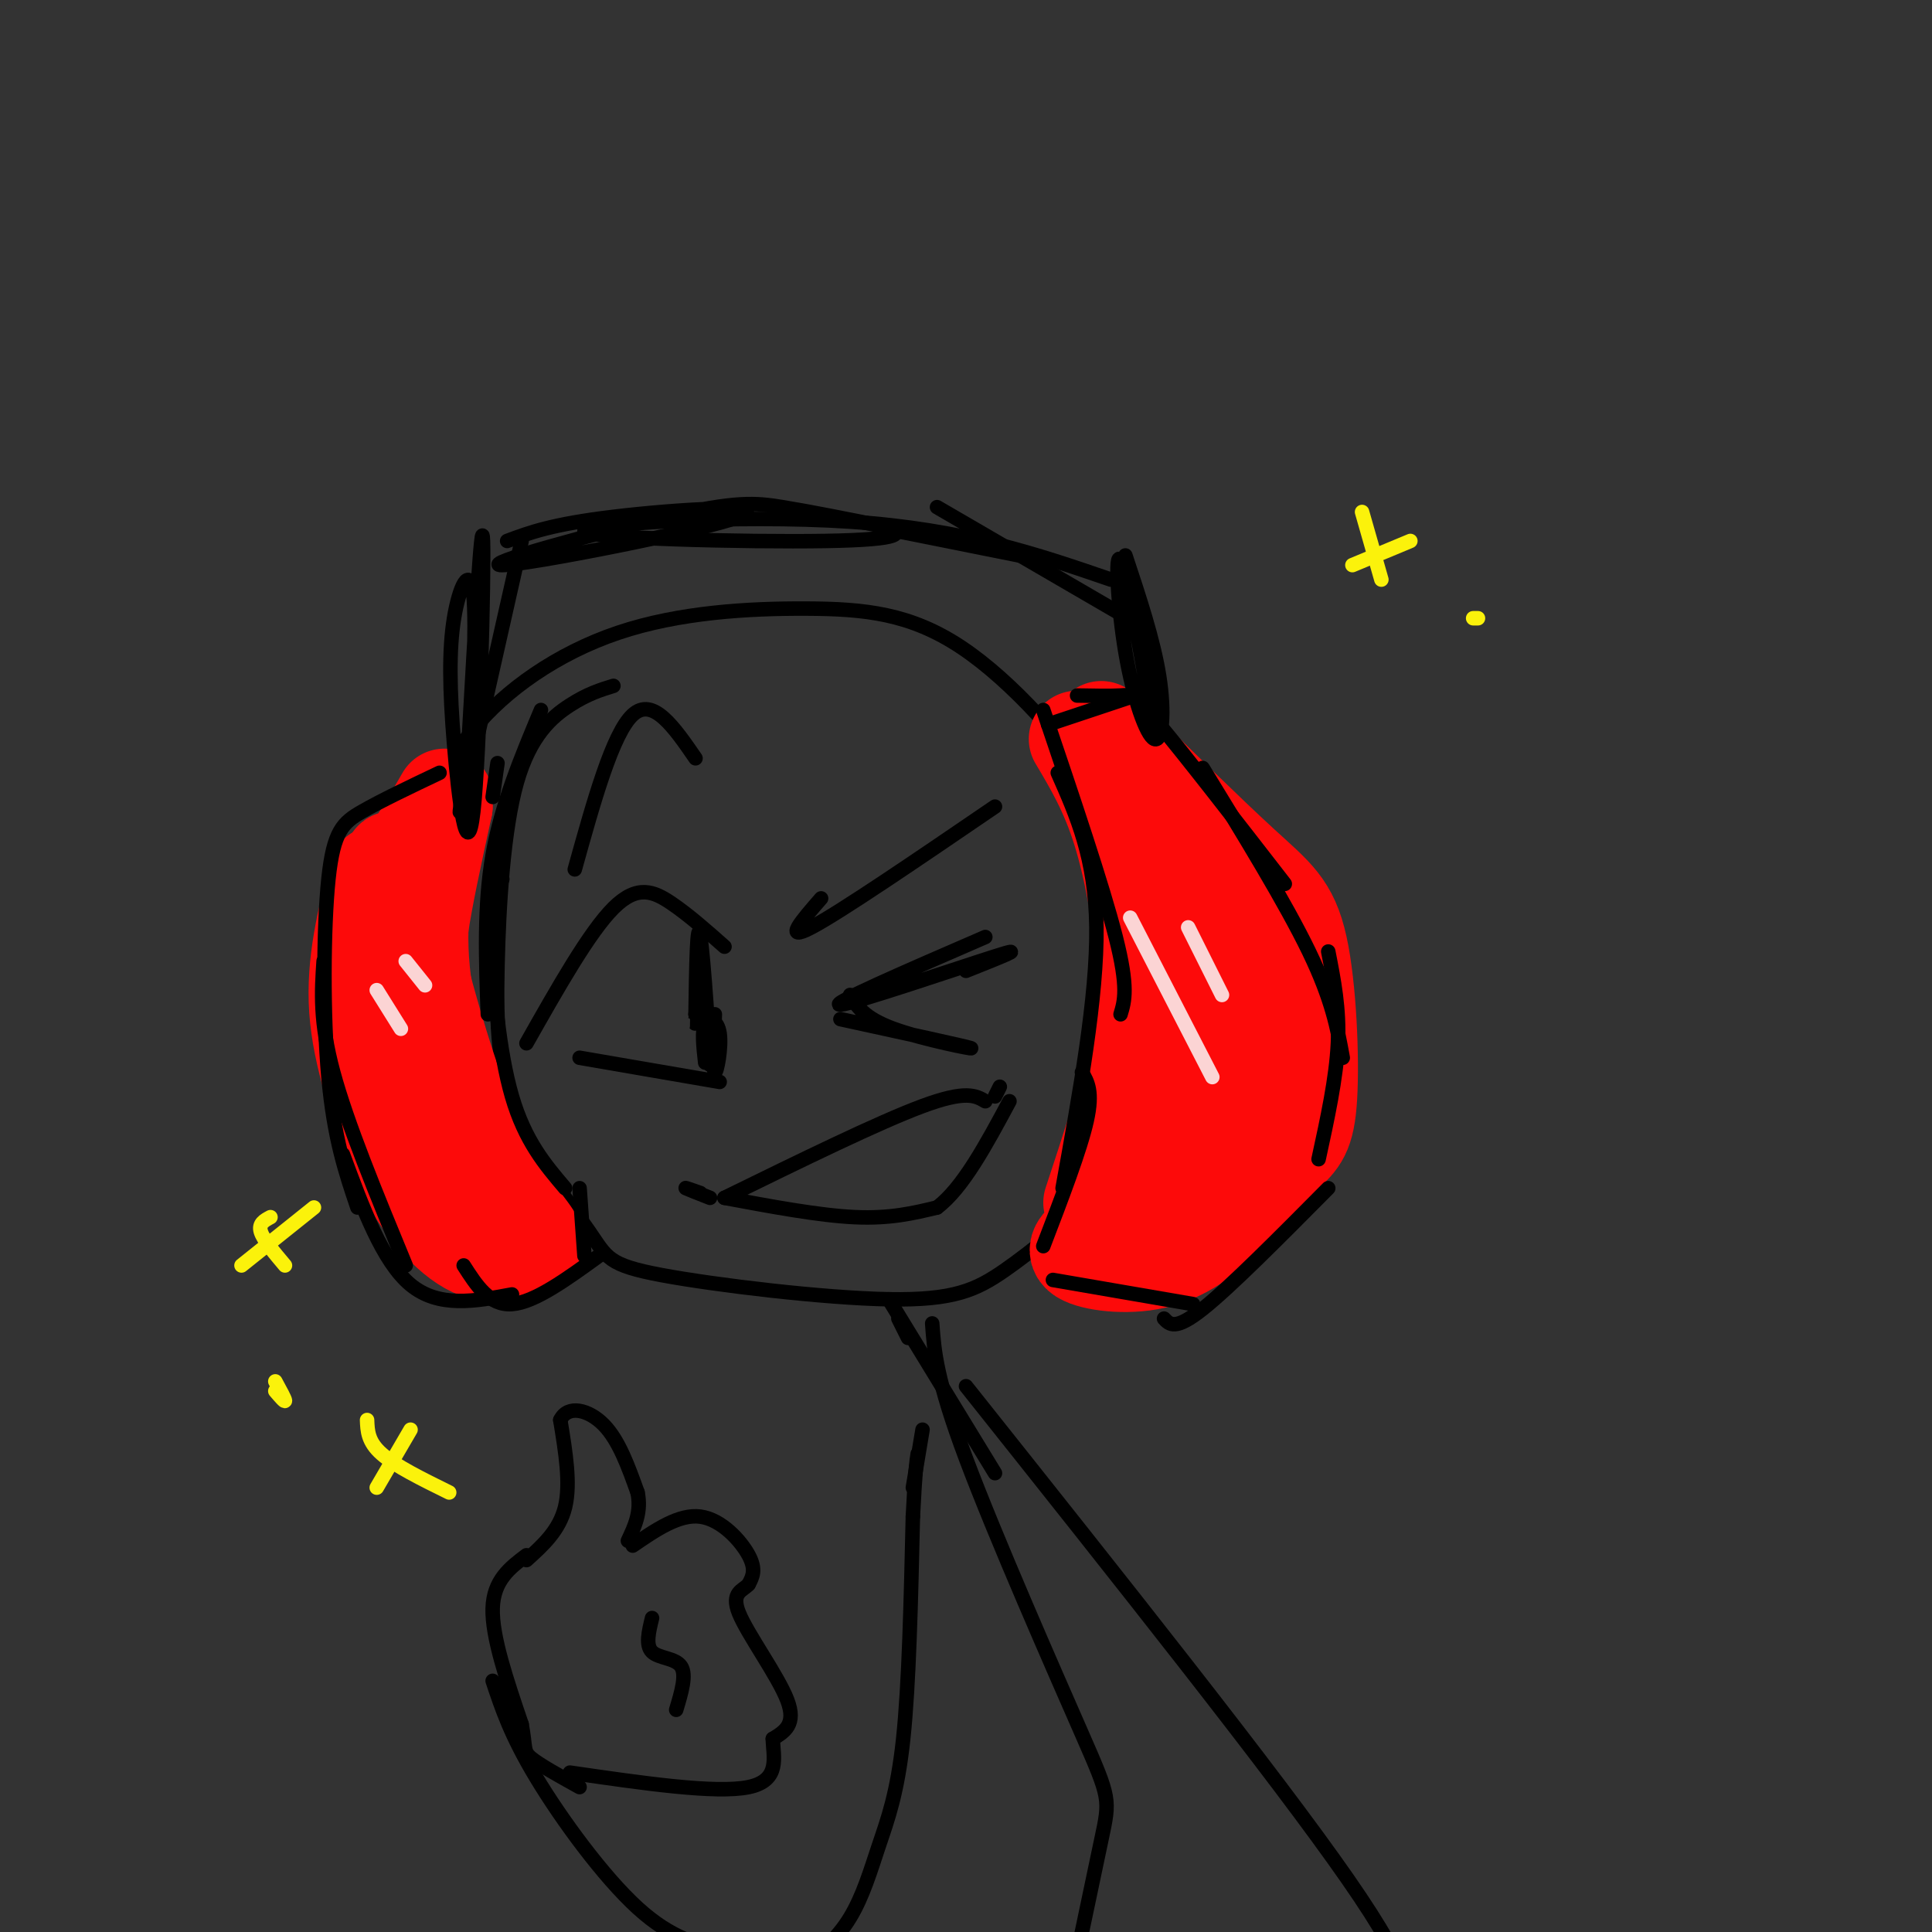 <svg viewBox='0 0 400 400' version='1.1' xmlns='http://www.w3.org/2000/svg' xmlns:xlink='http://www.w3.org/1999/xlink'><rect x="0" y="0" width="400" height="400" fill="#333333" stroke="none"/><g fill='none' stroke='#000000' stroke-width='3' stroke-linecap='round' stroke-linejoin='round'><path d='M127,142c-2.682,0.828 -5.363,1.655 -9,4c-3.637,2.345 -8.229,6.207 -11,16c-2.771,9.793 -3.721,25.518 -4,38c-0.279,12.482 0.112,21.723 4,31c3.888,9.277 11.271,18.591 15,24c3.729,5.409 3.804,6.914 15,9c11.196,2.086 33.514,4.754 47,5c13.486,0.246 18.139,-1.930 24,-6c5.861,-4.070 12.931,-10.035 20,-16'/><path d='M228,247c5.295,-5.426 8.533,-10.989 11,-19c2.467,-8.011 4.162,-18.468 3,-29c-1.162,-10.532 -5.179,-21.138 -13,-33c-7.821,-11.862 -19.444,-24.980 -30,-32c-10.556,-7.020 -20.046,-7.944 -32,-8c-11.954,-0.056 -26.372,0.754 -39,5c-12.628,4.246 -23.465,11.927 -30,20c-6.535,8.073 -8.767,16.536 -11,25'/><path d='M87,176c-1.333,9.500 0.833,20.750 3,32'/></g>
<g fill='none' stroke='#FD0A0A' stroke-width='20' stroke-linecap='round' stroke-linejoin='round'><path d='M223,153c3.232,5.429 6.464,10.857 9,19c2.536,8.143 4.375,19.000 5,27c0.625,8.000 0.036,13.143 -2,21c-2.036,7.857 -5.518,18.429 -9,29'/><path d='M228,151c10.979,10.774 21.959,21.547 29,28c7.041,6.453 10.145,8.585 12,17c1.855,8.415 2.461,23.112 2,31c-0.461,7.888 -1.989,8.968 -5,12c-3.011,3.032 -7.506,8.016 -12,13'/><path d='M254,252c-4.321,4.048 -9.125,7.667 -15,9c-5.875,1.333 -12.821,0.381 -15,-1c-2.179,-1.381 0.411,-3.190 3,-5'/><path d='M227,255c3.918,-3.174 12.213,-8.607 16,-22c3.787,-13.393 3.067,-34.744 5,-37c1.933,-2.256 6.521,14.585 8,24c1.479,9.415 -0.149,11.404 -2,14c-1.851,2.596 -3.926,5.798 -6,9'/><path d='M248,243c0.424,1.099 4.485,-0.654 7,-2c2.515,-1.346 3.485,-2.285 2,-11c-1.485,-8.715 -5.424,-25.204 -8,-33c-2.576,-7.796 -3.788,-6.898 -5,-6'/><path d='M78,181c-2.333,9.167 -4.667,18.333 -4,28c0.667,9.667 4.333,19.833 8,30'/><path d='M82,239c3.956,8.889 9.844,16.111 15,19c5.156,2.889 9.578,1.444 14,0'/><path d='M111,258c0.581,-1.815 -4.968,-6.352 -10,-16c-5.032,-9.648 -9.547,-24.405 -12,-33c-2.453,-8.595 -2.844,-11.027 -2,-17c0.844,-5.973 2.922,-15.486 5,-25'/><path d='M92,167c-0.600,0.067 -4.600,12.733 -5,25c-0.400,12.267 2.800,24.133 6,36'/><path d='M93,228c-1.226,-3.607 -7.292,-30.625 -10,-42c-2.708,-11.375 -2.060,-7.107 0,-8c2.060,-0.893 5.530,-6.946 9,-13'/></g>
<g fill='none' stroke='#000000' stroke-width='3' stroke-linecap='round' stroke-linejoin='round'><path d='M112,147c-4.083,9.750 -8.167,19.500 -10,30c-1.833,10.500 -1.417,21.750 -1,33'/><path d='M104,182c-1.044,2.889 -2.089,5.778 -2,14c0.089,8.222 1.311,21.778 4,31c2.689,9.222 6.844,14.111 11,19'/><path d='M120,246c0.000,0.000 1.000,14.000 1,14'/><path d='M124,260c-6.667,4.833 -13.333,9.667 -18,10c-4.667,0.333 -7.333,-3.833 -10,-8'/><path d='M106,268c-7.583,1.417 -15.167,2.833 -21,-2c-5.833,-4.833 -9.917,-15.917 -14,-27'/><path d='M84,262c-6.083,-14.750 -12.167,-29.500 -15,-40c-2.833,-10.500 -2.417,-16.750 -2,-23'/><path d='M74,250c-2.423,-7.143 -4.845,-14.286 -6,-27c-1.155,-12.714 -1.042,-31.000 0,-41c1.042,-10.000 3.012,-11.714 7,-14c3.988,-2.286 9.994,-5.143 16,-8'/><path d='M103,158c0.000,0.000 -1.000,7.000 -1,7'/><path d='M216,147c6.167,18.250 12.333,36.500 15,47c2.667,10.500 1.833,13.250 1,16'/><path d='M219,160c3.917,8.833 7.833,17.667 8,32c0.167,14.333 -3.417,34.167 -7,54'/><path d='M224,222c1.167,2.000 2.333,4.000 1,10c-1.333,6.000 -5.167,16.000 -9,26'/><path d='M218,265c0.000,0.000 29.000,5.000 29,5'/><path d='M217,150c0.000,0.000 18.000,-6.000 18,-6'/><path d='M223,144c3.489,0.067 6.978,0.133 9,0c2.022,-0.133 2.578,-0.467 8,6c5.422,6.467 15.711,19.733 26,33'/><path d='M249,159c8.583,14.000 17.167,28.000 22,38c4.833,10.000 5.917,16.000 7,22'/><path d='M275,197c1.167,5.917 2.333,11.833 2,19c-0.333,7.167 -2.167,15.583 -4,24'/><path d='M275,246c-10.167,10.250 -20.333,20.500 -26,25c-5.667,4.500 -6.833,3.250 -8,2'/><path d='M97,164c0.849,-17.357 1.697,-34.715 1,-41c-0.697,-6.285 -2.941,-1.499 -4,5c-1.059,6.499 -0.933,14.711 0,26c0.933,11.289 2.674,25.655 4,14c1.326,-11.655 2.236,-49.330 2,-56c-0.236,-6.670 -1.618,17.665 -3,42'/><path d='M97,154c-1.222,11.333 -2.778,18.667 -1,11c1.778,-7.667 6.889,-30.333 12,-53'/><path d='M105,112c4.633,-1.735 9.267,-3.469 22,-5c12.733,-1.531 33.567,-2.858 26,0c-7.567,2.858 -43.533,9.900 -49,10c-5.467,0.100 19.567,-6.742 34,-10c14.433,-3.258 18.267,-2.931 24,-2c5.733,0.931 13.367,2.465 21,4'/><path d='M183,109c4.266,1.349 4.432,2.722 -12,3c-16.432,0.278 -49.463,-0.541 -50,-2c-0.537,-1.459 31.418,-3.560 55,-2c23.582,1.560 38.791,6.780 54,12'/><path d='M239,151c-2.909,-16.335 -5.818,-32.670 -7,-35c-1.182,-2.330 -0.636,9.344 1,19c1.636,9.656 4.364,17.292 6,18c1.636,0.708 2.182,-5.512 1,-13c-1.182,-7.488 -4.091,-16.244 -7,-25'/><path d='M237,130c0.000,0.000 -43.000,-25.000 -43,-25'/><path d='M216,116c0.000,0.000 -30.000,-6.000 -30,-6'/><path d='M150,248c16.000,-7.833 32.000,-15.667 41,-19c9.000,-3.333 11.000,-2.167 13,-1'/><path d='M206,227c0.000,0.000 1.000,-2.000 1,-2'/><path d='M145,247c-1.667,-0.583 -3.333,-1.167 -3,-1c0.333,0.167 2.667,1.083 5,2'/><path d='M150,248c9.833,1.833 19.667,3.667 27,4c7.333,0.333 12.167,-0.833 17,-2'/><path d='M194,250c5.333,-4.000 10.167,-13.000 15,-22'/><path d='M204,194c-16.356,7.089 -32.711,14.178 -30,14c2.711,-0.178 24.489,-7.622 32,-10c7.511,-2.378 0.756,0.311 -6,3'/><path d='M174,211c12.978,2.822 25.956,5.644 27,6c1.044,0.356 -9.844,-1.756 -16,-4c-6.156,-2.244 -7.578,-4.622 -9,-7'/><path d='M206,167c-16.000,10.917 -32.000,21.833 -38,25c-6.000,3.167 -2.000,-1.417 2,-6'/><path d='M109,216c6.511,-11.511 13.022,-23.022 18,-28c4.978,-4.978 8.422,-3.422 12,-1c3.578,2.422 7.289,5.711 11,9'/><path d='M119,180c3.917,-14.083 7.833,-28.167 12,-32c4.167,-3.833 8.583,2.583 13,9'/><path d='M145,198c1.044,12.533 2.089,25.067 2,22c-0.089,-3.067 -1.311,-21.733 -2,-26c-0.689,-4.267 -0.844,5.867 -1,16'/><path d='M144,210c-0.167,2.833 -0.083,1.917 0,1'/><path d='M148,210c-0.202,5.869 -0.405,11.738 0,12c0.405,0.262 1.417,-5.083 1,-8c-0.417,-2.917 -2.262,-3.405 -3,-2c-0.738,1.405 -0.369,4.702 0,8'/><path d='M149,224c0.000,0.000 -29.000,-5.000 -29,-5'/><path d='M186,273c0.000,0.000 2.000,4.000 2,4'/><path d='M184,269c0.000,0.000 22.000,36.000 22,36'/><path d='M193,274c0.417,5.786 0.833,11.571 7,28c6.167,16.429 18.083,43.500 24,57c5.917,13.500 5.833,13.429 4,22c-1.833,8.571 -5.417,25.786 -9,43'/><path d='M109,323c3.417,-3.083 6.833,-6.167 8,-11c1.167,-4.833 0.083,-11.417 -1,-18'/><path d='M116,294c1.533,-3.200 5.867,-2.200 9,1c3.133,3.200 5.067,8.600 7,14'/><path d='M132,309c0.833,4.000 -0.583,7.000 -2,10'/><path d='M109,322c-3.417,2.583 -6.833,5.167 -7,11c-0.167,5.833 2.917,14.917 6,24'/><path d='M108,357c0.933,5.022 0.267,5.578 2,7c1.733,1.422 5.867,3.711 10,6'/><path d='M131,320c4.800,-3.289 9.600,-6.578 14,-6c4.400,0.578 8.400,5.022 10,8c1.600,2.978 0.800,4.489 0,6'/><path d='M155,328c-1.083,1.310 -3.792,1.583 -2,6c1.792,4.417 8.083,12.976 10,18c1.917,5.024 -0.542,6.512 -3,8'/><path d='M160,360c0.067,3.600 1.733,8.600 -5,10c-6.733,1.400 -21.867,-0.800 -37,-3'/><path d='M135,335c-0.689,2.822 -1.378,5.644 0,7c1.378,1.356 4.822,1.244 6,3c1.178,1.756 0.089,5.378 -1,9'/><path d='M102,348c1.871,5.639 3.742,11.279 9,20c5.258,8.721 13.903,20.525 21,27c7.097,6.475 12.647,7.622 18,9c5.353,1.378 10.509,2.988 15,2c4.491,-0.988 8.317,-4.574 11,-9c2.683,-4.426 4.222,-9.692 6,-15c1.778,-5.308 3.794,-10.660 5,-22c1.206,-11.340 1.603,-28.670 2,-46'/><path d='M189,314c0.500,-9.833 0.750,-11.417 1,-13'/><path d='M189,308c0.000,0.000 2.000,-12.000 2,-12'/><path d='M200,287c32.083,40.333 64.167,80.667 79,102c14.833,21.333 12.417,23.667 10,26'/></g>
<g fill='none' stroke='#FBF20B' stroke-width='3' stroke-linecap='round' stroke-linejoin='round'><path d='M76,294c0.083,2.250 0.167,4.500 3,7c2.833,2.500 8.417,5.250 14,8'/><path d='M78,308c0.000,0.000 7.000,-12.000 7,-12'/><path d='M57,288c1.000,1.167 2.000,2.333 2,2c0.000,-0.333 -1.000,-2.167 -2,-4'/><path d='M56,252c-1.250,0.667 -2.500,1.333 -2,3c0.500,1.667 2.750,4.333 5,7'/><path d='M50,262c0.000,0.000 15.000,-12.000 15,-12'/><path d='M282,106c0.000,0.000 4.000,14.000 4,14'/><path d='M280,117c0.000,0.000 12.000,-5.000 12,-5'/><path d='M306,128c0.000,0.000 -1.000,0.000 -1,0'/></g>
<g fill='none' stroke='#FBD4D4' stroke-width='3' stroke-linecap='round' stroke-linejoin='round'><path d='M78,205c0.000,0.000 5.000,8.000 5,8'/><path d='M84,199c0.000,0.000 4.000,5.000 4,5'/><path d='M234,190c0.000,0.000 17.000,33.000 17,33'/><path d='M246,192c0.000,0.000 7.000,14.000 7,14'/></g>
</svg>